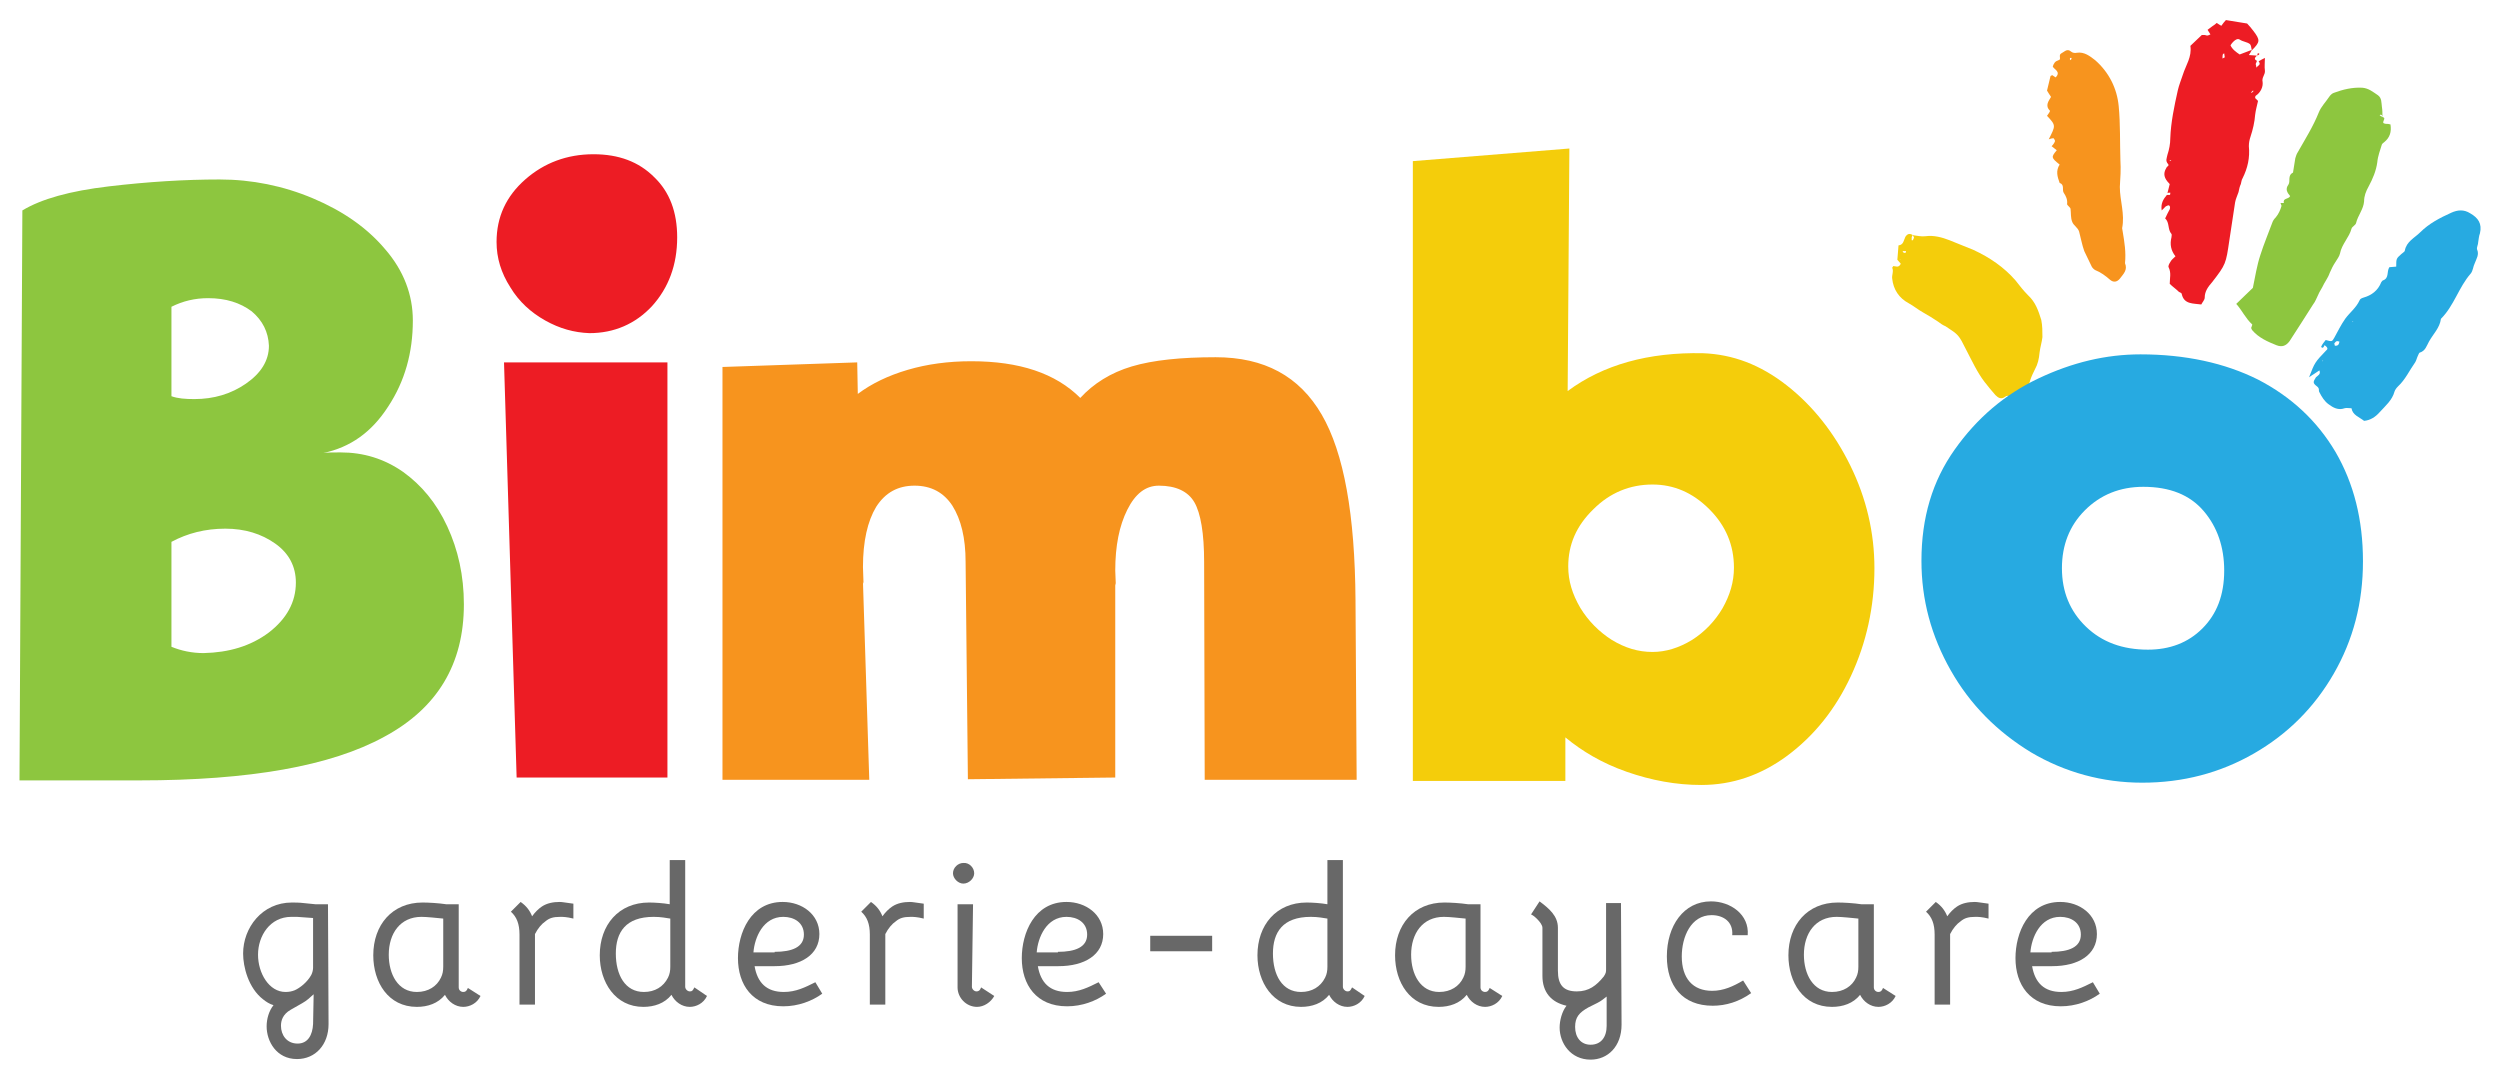 <?xml version="1.0" encoding="utf-8"?>
<!-- Generator: Adobe Illustrator 24.3.0, SVG Export Plug-In . SVG Version: 6.00 Build 0)  -->
<svg version="1.1" id="Layer_1" xmlns="http://www.w3.org/2000/svg" xmlns:xlink="http://www.w3.org/1999/xlink" x="0px" y="0px"
	 viewBox="0 0 436 188.3" style="enable-background:new 0 0 436 188.3;" xml:space="preserve">
<style type="text/css">
	.st0{fill-rule:evenodd;clip-rule:evenodd;fill:#E21A20;}
	.st1{fill-rule:evenodd;clip-rule:evenodd;fill:#ED1C24;}
	.st2{fill-rule:evenodd;clip-rule:evenodd;fill:#8DC63F;}
	.st3{fill-rule:evenodd;clip-rule:evenodd;fill:#27AAE1;}
	.st4{fill-rule:evenodd;clip-rule:evenodd;fill:#F4CD0B;}
	.st5{fill-rule:evenodd;clip-rule:evenodd;fill:#F7941E;}
	.st6{fill:#686868;}
	.st7{fill:#ED1C24;}
	.st8{fill:#F4CD0B;}
	.st9{fill:#F7941E;}
	.st10{fill:#8DC63F;}
	.st11{fill:#27AAE1;}
</style>
<g>
	<g>
		<path class="st0" d="M377.9,34c0-0.1,0-0.2,0.1-0.3C377.9,33.8,377.9,33.9,377.9,34C377.9,34,377.9,34,377.9,34z"/>
		<path class="st0" d="M393.7,9.8C393.6,9.8,393.6,9.8,393.7,9.8C393.6,9.7,393.6,9.7,393.7,9.8L393.7,9.8z"/>
		<path class="st1" d="M388.8,41.9c0.3-2.2,0.7-4.4,1-6.6c0.1-0.6,0.4-1.2,0.6-1.8c0.1-0.5,0.2-1,0.4-1.4c0.1-0.3,0.1-0.7,0.3-1
			c0.9-1.8,1.3-3.6,1.1-5.6c0-0.6,0.1-1.1,0.3-1.7c0.4-1.2,0.7-2.5,0.8-3.8c0.1-0.8,0.3-1.5,0.5-2.4c-0.1-0.1-0.3-0.3-0.5-0.5
			c0-0.1,0-0.3,0.1-0.4c0.9-0.6,1.3-1.6,1.2-2.4c-0.2-0.8,0.5-1.3,0.4-2c-0.1-0.7,0-1.4,0-2.2c-0.4,0.2-0.8,0.4-1.1,0.6
			c0.5,0.6-0.1,0.7-0.4,1.1c0-0.4-0.1-0.5-0.1-0.6c0-0.2,0.2-0.4,0.2-0.6c-0.6-0.3-0.3-0.6,0-0.9c-0.4,0-0.9-0.1-1.4-0.1
			c0.2-0.3,0.4-0.6,0.5-0.9c0,0,0,0,0,0c0,0,0,0,0,0c-0.7,0.3-1.4,0.5-2.1,0.8c-0.6-0.4-1.3-0.9-1.6-1.6c0.5-0.8,1.2-1.3,1.6-1
			c0.6,0.4,1.3,0.4,1.8,0.8c0.2,0.2,0.2,0.6,0.3,1c0,0,0,0,0,0c0,0,0,0,0,0.1c1.5-1.5,1.5-1.8,0.3-3.4c-0.4-0.5-0.7-0.9-1.1-1.3
			c-1.2-0.2-2.4-0.4-3.7-0.6c-0.3,0.3-0.5,0.6-0.8,1c-0.2-0.1-0.5-0.3-0.8-0.5c-0.2,0.2-0.5,0.4-0.8,0.6c-0.3,0.2-0.5,0.4-0.8,0.6
			c0.2,0.3,0.3,0.5,0.5,0.8c-0.2,0.1-0.4,0.2-0.6,0.2c-0.1,0-0.3-0.1-0.4-0.1c-0.1,0-0.3,0-0.5,0c-0.6,0.6-1.3,1.2-2,1.9
			c0.3,1.9-0.8,3.4-1.3,5c-0.3,0.9-0.7,1.9-0.9,2.8c-0.6,2.7-1.2,5.5-1.3,8.3c0,1-0.2,2-0.5,2.9c-0.1,0.6-0.4,1,0.1,1.6
			c0.3,0.3-0.2,0.4-0.3,0.7c-0.6,1-0.4,1.8,0.6,2.8c-0.1,0.5-0.3,1.1-0.4,1.6c0,0,0,0,0,0c0.1-0.1,0.3-0.1,0.5-0.1
			c0,0.1,0,0.4-0.1,0.4c-0.2,0-0.4,0-0.5,0c0,0,0,0,0,0.1c0,0,0,0,0-0.1c0,0,0,0,0,0c-0.6,0.7-1.1,1.5-0.9,2.7
			c0.3-0.3,0.5-0.5,0.7-0.7c0.2-0.1,0.4-0.2,0.5-0.2c0.3,0.1,0.3,0.4,0.2,0.7c-0.3,0.5-0.5,1-0.8,1.6c0.8,0.7,0.4,1.9,1.1,2.7
			c0.1,0.1,0,0.4,0,0.6c-0.3,1.2-0.1,2.3,0.7,3.3c-0.4,0.4-0.7,0.6-0.9,1c-0.2,0.3-0.4,0.7-0.3,0.9c0.5,1,0.2,1.9,0.2,2.9
			c0.5,0.5,1.1,0.9,1.6,1.4c0.2,0.1,0.5,0.2,0.5,0.4c0.4,1.8,2,1.6,3.4,1.8c0.2-0.4,0.6-0.8,0.6-1.2c0-1.1,0.6-1.9,1.3-2.7
			C388.2,46.1,388.2,46,388.8,41.9z M388,10c0,0-0.2,0.1-0.4,0.2c0-0.3,0-0.6,0.1-0.8c0,0,0.1,0,0.2-0.1C387.9,9.5,388,9.8,388,10z
			 M378.5,28.1c0,0-0.1-0.1-0.1-0.1c0,0,0-0.1,0.1-0.1c0.1,0,0.1,0,0.2,0C378.5,28,378.5,28,378.5,28.1z M393,15.9
			c-0.1,0.1-0.2,0.2-0.3,0.3c0,0-0.1-0.1-0.1-0.1c0.1-0.1,0.2-0.2,0.3-0.3C393,15.8,393,15.9,393,15.9z"/>
		<path class="st2" d="M397,60.2c-1.5-0.6-3.1-1.3-4.2-2.6c-0.1-0.1-0.1-0.2-0.2-0.4c0.1-0.3,0.2-0.5,0.2-0.6
			c-1.2-1.1-1.8-2.5-2.8-3.6c1-1,2-1.9,2.9-2.8c0.4-1.9,0.7-3.9,1.3-5.7c0.6-1.9,1.4-3.8,2.1-5.7c0.1-0.3,0.3-0.6,0.6-0.9
			c0.5-0.6,0.8-1.3,1-2c-0.1-0.2-0.1-0.4-0.2-0.5c0.2,0,0.4,0,0.6,0c-0.2-0.9,0.8-0.6,1.1-1.2c-0.5-0.6-0.9-1.2-0.3-2
			c0.4-0.6-0.2-1.6,0.8-2.1c0.1-0.8,0.3-1.7,0.4-2.5c0.1-0.3,0.2-0.7,0.4-1c1.3-2.3,2.7-4.5,3.7-7c0.4-1,1.2-1.8,1.8-2.7
			c0.2-0.3,0.5-0.6,0.8-0.7c1.6-0.6,3.3-1,5-0.9c1.1,0.1,1.8,0.7,2.7,1.3c0.7,0.5,0.6,1.3,0.7,2c0.1,0.6,0.1,1.2,0.1,1.8
			c0,0,0,0,0,0c0-0.1-0.1-0.2-0.1-0.3c0,0-0.1-0.1-0.2-0.1c-0.1,0-0.1,0.1-0.2,0.1c0.1,0.1,0.2,0.1,0.3,0.2c0,0,0.1,0,0.2,0.1
			c0,0,0,0.1,0,0.1c0,0,0,0,0-0.1c0,0,0,0,0,0c0.2,0.1,0.4,0.1,0.3,0.4c-0.3,0.7-0.2,0.7,0.3,0.8c0.3,0,0.5,0,0.8,0.1
			c0.2,1.3-0.1,2.3-1.1,3.1c-0.1,0.1-0.3,0.2-0.4,0.4c-0.3,1-0.7,2-0.8,3.1c-0.2,1.5-0.8,2.9-1.5,4.2c-0.5,0.9-0.8,1.7-0.8,2.6
			c-0.1,1.4-1.1,2.5-1.4,3.8c-0.1,0.4-0.7,0.6-0.8,1c-0.4,1.5-1.7,2.7-2,4.3c-0.1,0.5-0.5,1-0.8,1.5c-0.4,0.6-0.7,1.2-1,1.9
			c-0.3,0.9-0.9,1.6-1.3,2.5c-0.2,0.4-0.5,0.8-0.7,1.3c-0.3,0.6-0.5,1.2-0.9,1.7c-1.3,2.1-2.7,4.2-4.1,6.4
			C398.7,60.3,398,60.6,397,60.2z"/>
		<path class="st3" d="M423.6,59.6c0.7-1.3,1.9-2.4,2.1-4c2.3-2.3,3.1-5.5,5.2-7.9c0.4-0.5,0.4-1.2,0.7-1.8c0.3-0.8,0.8-1.5,0.4-2.4
			c-0.1-0.4,0.2-0.8,0.2-1.3c0.1-0.5,0.1-1,0.3-1.5c0.4-1.7-0.3-2.7-1.7-3.5c-1.1-0.7-2.2-0.6-3.3-0.1c-2,0.9-3.9,1.9-5.4,3.4
			c-1,1-2.4,1.6-2.7,3.2c0,0.2-0.4,0.4-0.6,0.6c-0.9,0.8-0.9,0.8-0.9,2.2c-0.4,0-0.8,0.1-1.2,0.1c-0.5,0.8,0,1.9-1.1,2.3
			c-0.1,0-0.2,0.2-0.3,0.3c-0.6,1.5-1.7,2.3-3.1,2.7c-0.3,0.1-0.6,0.2-0.7,0.5c-0.6,1.3-1.7,2.1-2.5,3.2c-0.7,1-1.3,2.2-1.9,3.3
			c-0.4,0.7-0.4,0.7-1.5,0.4c-0.3,0.4-0.6,0.7-0.8,1.2c0.4,0.5,0.6-0.4,0.6-0.3c0.6,0.4,0.6,0.7,0.3,0.9c-2,2.1-2,2.1-3,4.7
			c0.4-0.3,0.6-0.4,0.9-0.6c0.3-0.2,0.6-0.4,0.9-0.6c0.3,0.7-0.3,0.9-0.6,1.2c-0.5,0.8-0.6,1,0.2,1.6c0.5,0.4,0.2,0.7,0.4,1
			c0.4,0.8,0.9,1.6,1.6,2.1c0.8,0.6,1.7,1.1,2.8,0.7c0.3-0.1,0.7,0,1.2,0c0.2,1.2,1.3,1.5,2.2,2.2c1.1-0.1,2-0.7,2.7-1.5
			c1-1.1,2.2-2.1,2.6-3.6c0.1-0.3,0.3-0.6,0.6-0.9c1.3-1.2,2-2.8,3-4.2c0.2-0.3,0.3-0.8,0.5-1.2c0.1-0.2,0.2-0.5,0.3-0.5
			C423,61.2,423.2,60.3,423.6,59.6z M405.2,62.9c-0.1,0-0.1,0.1-0.2,0.1c0,0,0-0.1,0-0.1C405.1,62.9,405.1,62.9,405.2,62.9z
			 M408,59.6c0-0.1,0.1-0.1,0.1-0.2C408.1,59.4,408.1,59.5,408,59.6C408,59.6,408,59.6,408,59.6C408,59.6,408,59.6,408,59.6
			c-0.1,0.3-0.1,0.5-0.3,0.6c-0.1,0.1-0.3,0.1-0.5,0.1c0-0.1-0.1-0.3-0.1-0.4C407.3,59.7,407.4,59.3,408,59.6
			C407.9,59.6,407.9,59.6,408,59.6z M410.4,56l-0.1,0.2l0-0.2L410.4,56z"/>
		<path class="st4" d="M330.2,46.4c-0.1,0.1-0.2,0.3-0.2,0.3c0.3,0.6-0.1,1.3,0,1.9c0.2,1.9,1.2,3.4,2.9,4.3
			c0.9,0.5,1.6,1.1,2.5,1.6c0.9,0.5,1.7,1,2.6,1.6c0.4,0.3,0.8,0.6,1.3,0.8c2.3,1.5,2.3,1.5,3.6,4.1c1,1.9,1.9,3.9,3.2,5.6
			c0.6,0.8,1.3,1.6,1.9,2.3c0.5,0.5,1,0.8,1.7,0.3c0.5-0.4,0.9,0,1.4,0.3c0.5,0.3,0.9,0.3,1.3-0.2c0.4-0.4,0.9-0.7,1.4-1.1
			c-0.1-1.3,0.5-2.6,1.1-3.8c0.5-0.9,0.7-1.8,0.8-2.9c0.1-0.9,0.4-1.8,0.5-2.7c0-1,0-2-0.2-3c-0.5-1.6-1-3.1-2.3-4.3
			c-0.8-0.8-1.5-1.7-2.2-2.6c-2-2.3-4.5-4-7.3-5.3c-1.4-0.6-2.8-1.1-4.2-1.7c-1.3-0.5-2.7-0.9-4.2-0.7c-0.7,0.1-1.5-0.1-2.3-0.2
			c0,0,0,0,0,0c0.1,0.1,0.3,0.3,0.3,0.4c0,0.1-0.1,0.3-0.2,0.5c0,0-0.2,0-0.2,0c0-0.2,0-0.4,0-0.5c0-0.1,0.1-0.2,0.1-0.3
			c0,0,0,0,0-0.1c0,0,0,0,0.1,0c0,0,0,0,0,0c-0.5-0.3-0.9-0.3-1.3,0.3c-0.3,0.6-0.3,1.4-1.2,1.5c-0.1,0.9-0.1,1.7-0.2,2.5
			c0.2,0.2,0.4,0.5,0.6,0.7C331.1,46.8,330.6,46.4,330.2,46.4z M331.3,45.2l0.1,0l0,0.1L331.3,45.2z M332.4,44
			c-0.1,0.1-0.2,0.1-0.3,0.1c-0.1,0-0.2-0.1-0.3-0.3c0.2,0,0.4,0,0.6,0C332.4,43.9,332.4,44,332.4,44z"/>
		<path class="st5" d="M369.8,28c-0.1-3.2,0-6.4-0.3-9.5c-0.3-3.1-1.7-5.9-4.1-8c-0.9-0.7-1.9-1.5-3.2-1.3c-0.3,0.1-0.8,0-1-0.2
			c-0.7-0.6-1.1,0-1.7,0.3c-0.6,0.3,0.1,1.1-0.5,1.2c-0.6,0.2-0.8,0.5-1,1.1c0.2,0.5,1.5,0.9,0.5,1.9c-0.2-0.1-0.4-0.3-0.6-0.4
			c-0.1,0.1-0.3,0.1-0.3,0.2c-0.2,0.8-0.4,1.6-0.6,2.5c0.2,0.3,0.4,0.7,0.7,1.1c-0.4,0.7-1.1,1.5-0.2,2.4c0.1,0.1-0.3,0.6-0.5,0.9
			c1.6,1.7,1.5,1.7,0.3,4.1c0.3-0.1,0.6-0.2,0.8-0.2c0.1,0,0.3,0.4,0.3,0.5c-0.1,0.3-0.3,0.6-0.6,0.9c0.3,0.2,0.6,0.5,0.9,0.7
			c-1,1.2-1,1.3,0.5,2.5c-0.7,1.1-0.4,2.1,0,3.2c0.9,0.3,0.4,1.2,0.7,1.7c0.4,0.6,0.7,1.2,0.6,2c0,0.2,0.5,0.5,0.6,0.8
			c0.1,0.8,0,1.6,0.3,2.3c0.2,0.6,1,1,1.2,1.7c0.3,1.1,0.5,2.3,0.9,3.4c0.4,0.9,0.9,1.8,1.3,2.7c0.1,0.2,0.4,0.5,0.6,0.6
			c1,0.4,1.8,1,2.6,1.7c0.6,0.5,1.2,0.4,1.7-0.2c0.6-0.8,1.4-1.5,0.9-2.7c0.2-1.9-0.1-3.7-0.4-5.5c0-0.2-0.1-0.4-0.1-0.6
			c0.5-2.5-0.4-4.8-0.4-7.2C369.8,31,369.9,29.5,369.8,28z M361.2,10.4c0,0-0.1,0-0.2,0.1c0-0.1,0-0.3,0-0.4c0,0,0.2,0,0.3,0
			C361.3,10.2,361.2,10.3,361.2,10.4z"/>
		<path class="st0" d="M393.6,9.8C393.7,9.8,393.6,9.7,393.6,9.8C393.6,9.7,393.6,9.7,393.6,9.8C393.6,9.7,393.6,9.7,393.6,9.8z"/>
		<path class="st0" d="M394,9.3c0,0.1,0,0.2,0,0.2c-0.1,0.1-0.2,0.1-0.3,0.2c0-0.1,0-0.2,0-0.3C393.7,9.3,393.9,9.3,394,9.3z"/>
	</g>
	<g>
		<g>
			<path class="st6" d="M57.3,178.6c0,3.6-2.3,6.1-5.5,6.1c-3.6,0-5.3-3.1-5.3-5.7c0-1.3,0.4-2.7,1.2-3.7c-0.7-0.2-1.3-0.6-1.8-1
				c-2.6-2-3.5-5.7-3.5-8c0-4.5,3.3-8.9,8.5-8.9c0.5,0,1.3,0,2.1,0.1l2,0.2h2.2L57.3,178.6L57.3,178.6z M50.8,159.9
				c-3.7,0-5.8,3.3-5.8,6.6c0,3.2,1.9,6.5,4.8,6.5c0.6,0,1.1-0.1,1.6-0.3c0.9-0.4,2.2-1.4,2.9-2.7c0.2-0.4,0.3-0.9,0.3-1.2v-8.7
				l-2.8-0.2H50.8z M54.7,173.4c-0.2,0.2-0.6,0.5-0.9,0.8c-0.7,0.6-1.2,0.8-3.1,1.9c-1.4,0.8-1.7,1.9-1.7,2.8c0,1.6,1,3.1,2.9,3.1
				c1.8,0,2.6-1.5,2.7-3.4L54.7,173.4L54.7,173.4z"/>
			<path class="st6" d="M83.8,173.7c-0.6,1.3-1.9,1.9-3,1.9c-1.4,0-2.6-0.9-3.2-2.1c-1.2,1.5-3,2.1-4.9,2.1c-5,0-7.6-4.3-7.6-9
				c0-5.3,3.3-9.2,8.6-9.2c1,0,2.8,0.1,4.1,0.3H80v14.5c0,0.5,0.4,0.8,0.8,0.8c0.4,0,0.6-0.2,0.8-0.7L83.8,173.7z M77.3,160.2
				c-1.1-0.1-2.8-0.3-3.8-0.3c-3.7,0-5.7,2.9-5.7,6.6c0,3.4,1.6,6.5,4.9,6.5c2,0,3.5-1,4.2-2.5c0.3-0.6,0.4-1.2,0.4-1.9V160.2z"/>
			<path class="st6" d="M90.8,157.3c1,0.7,1.6,1.5,2,2.5c0.5-0.7,1.1-1.3,1.7-1.7c0.9-0.6,2-0.8,3.1-0.8c0.5,0,0.8,0.1,2.4,0.3v2.6
				c-1.2-0.3-1.8-0.3-2.3-0.3c-1.2,0-1.9,0.2-2.6,0.8c-0.6,0.4-1.3,1.2-1.8,2.2v12.3h-2.7V163c0-1.9-0.5-3.1-1.5-4L90.8,157.3z"/>
			<path class="st6" d="M119.5,172.1c0,0.4,0.4,0.8,0.8,0.8c0.4,0,0.5-0.1,0.8-0.7l2.2,1.5c-0.6,1.3-1.9,1.9-3,1.9
				c-1.4,0-2.6-0.9-3.2-2.1c-1.2,1.5-3,2.1-4.9,2.1c-4.9,0-7.6-4.3-7.6-9c0-5.3,3.3-9.2,8.6-9.2c0.9,0,2.5,0.1,3.6,0.3V150h2.7
				L119.5,172.1L119.5,172.1z M116.9,160.2c-0.7-0.1-1.6-0.3-2.9-0.3c-4.9,0-6.6,2.7-6.6,6.4c0,3.7,1.6,6.7,4.9,6.7
				c1.9,0,3.4-0.9,4.2-2.5c0.3-0.6,0.4-1.2,0.4-1.9V160.2z"/>
			<path class="st6" d="M143.4,173.3c-1.8,1.3-4.2,2.2-6.8,2.2c-5.4,0-7.9-3.8-7.9-8.4c0-4.4,2.2-9.8,7.8-9.8c3.4,0,6.4,2.2,6.4,5.6
				c0,3.6-3.2,5.6-7.8,5.6h-3.5c0.5,2.9,2.1,4.5,5.1,4.5c2.1,0,3.7-0.8,5.5-1.7L143.4,173.3z M135.1,166c3,0,5.1-0.8,5.1-3
				c0-2.1-1.7-3.1-3.6-3.1c-3.5,0-5,3.6-5.2,6.2H135.1z"/>
			<path class="st6" d="M151.9,157.3c1,0.7,1.6,1.5,2,2.5c0.5-0.7,1.1-1.3,1.7-1.7c0.9-0.6,2-0.8,3.1-0.8c0.5,0,0.8,0.1,2.4,0.3v2.6
				c-1.2-0.3-1.8-0.3-2.3-0.3c-1.2,0-1.9,0.2-2.6,0.8c-0.6,0.4-1.3,1.2-1.8,2.2v12.3h-2.7V163c0-1.9-0.5-3.1-1.5-4L151.9,157.3z"/>
			<path class="st6" d="M169.9,152.3c0,0.9-0.9,1.8-1.9,1.8c-0.9,0-1.8-0.9-1.8-1.8c0-1,0.9-1.8,1.8-1.8
				C169,150.4,169.9,151.3,169.9,152.3z M169.5,172.1c0,0.4,0.4,0.8,0.8,0.8c0.3,0,0.6-0.1,0.8-0.7l2.3,1.5c-0.6,1.1-1.8,1.9-3,1.9
				c-1.9,0-3.4-1.6-3.4-3.4v-14.5h2.7L169.5,172.1L169.5,172.1z"/>
			<path class="st6" d="M192.9,173.3c-1.8,1.3-4.2,2.2-6.8,2.2c-5.4,0-7.9-3.8-7.9-8.4c0-4.4,2.2-9.8,7.8-9.8c3.4,0,6.4,2.2,6.4,5.6
				c0,3.6-3.2,5.6-7.8,5.6H181c0.5,2.9,2.1,4.5,5.1,4.5c2.1,0,3.7-0.8,5.5-1.7L192.9,173.3z M184.5,166c3,0,5.1-0.8,5.1-3
				c0-2.1-1.7-3.1-3.6-3.1c-3.5,0-5,3.6-5.2,6.2H184.5z"/>
			<path class="st6" d="M200.6,165.9v-2.7h10.8v2.7H200.6z"/>
			<path class="st6" d="M234.2,172.1c0,0.4,0.4,0.8,0.8,0.8c0.4,0,0.5-0.1,0.8-0.7l2.2,1.5c-0.6,1.3-1.9,1.9-3,1.9
				c-1.4,0-2.6-0.9-3.2-2.1c-1.2,1.5-3,2.1-4.9,2.1c-4.9,0-7.6-4.3-7.6-9c0-5.3,3.3-9.2,8.6-9.2c0.9,0,2.5,0.1,3.6,0.3V150h2.7
				L234.2,172.1L234.2,172.1z M231.5,160.2c-0.7-0.1-1.6-0.3-2.9-0.3c-4.9,0-6.6,2.7-6.6,6.4c0,3.7,1.6,6.7,4.9,6.7
				c1.9,0,3.4-0.9,4.2-2.5c0.3-0.6,0.4-1.2,0.4-1.9V160.2z"/>
			<path class="st6" d="M262,173.7c-0.6,1.3-1.9,1.9-3,1.9c-1.4,0-2.6-0.9-3.2-2.1c-1.2,1.5-3,2.1-4.9,2.1c-5,0-7.6-4.3-7.6-9
				c0-5.3,3.3-9.2,8.6-9.2c1,0,2.8,0.1,4.1,0.3h2.2v14.5c0,0.5,0.4,0.8,0.8,0.8c0.4,0,0.6-0.2,0.8-0.7L262,173.7z M255.6,160.2
				c-1.1-0.1-2.8-0.3-3.8-0.3c-3.7,0-5.7,2.9-5.7,6.6c0,3.4,1.6,6.5,4.9,6.5c2,0,3.5-1,4.2-2.5c0.3-0.6,0.4-1.2,0.4-1.9V160.2z"/>
			<path class="st6" d="M282.8,178.7c0,3.8-2.4,6.1-5.4,6.1c-3.5,0-5.4-2.9-5.4-5.6c0-1.2,0.4-2.8,1.2-3.8c-2.7-0.6-4.2-2.4-4.2-5.2
				v-8.4c0-0.9-1.8-2.4-2-2.3l1.5-2.3c1.6,1.2,3.2,2.5,3.2,4.6v7.5c0,2.5,1,3.6,3.3,3.6c2.1,0,3.4-1,4.7-2.6v0
				c0.4-0.6,0.4-0.8,0.4-1.3v-11.5h2.6L282.8,178.7L282.8,178.7z M277,175.7c-1.6,0.9-2.3,1.7-2.3,3.4c0,1.8,1,3.1,2.7,3.1
				c1.8,0,2.8-1.3,2.8-3.3v-5.1c-0.5,0.4-1,0.8-1.6,1.1L277,175.7z"/>
			<path class="st6" d="M305.4,173.2c-2.1,1.5-4.4,2.2-6.7,2.2c-5.3,0-8-3.5-8-8.6c0-5.3,2.9-9.6,7.7-9.6c3.4,0,6.7,2.3,6.4,5.9
				h-2.7c0.2-2.3-1.5-3.5-3.6-3.5c-3.6,0-5.2,3.8-5.2,7.2c0,3.8,1.9,6,5.3,6c2,0,3.7-0.8,5.4-1.8L305.4,173.2z"/>
			<path class="st6" d="M330.6,173.7c-0.6,1.3-1.9,1.9-3,1.9c-1.4,0-2.6-0.9-3.2-2.1c-1.2,1.5-3,2.1-4.9,2.1c-5,0-7.6-4.3-7.6-9
				c0-5.3,3.3-9.2,8.6-9.2c1,0,2.8,0.1,4.1,0.3h2.2v14.5c0,0.5,0.4,0.8,0.8,0.8c0.4,0,0.6-0.2,0.8-0.7L330.6,173.7z M324.1,160.2
				c-1.1-0.1-2.8-0.3-3.8-0.3c-3.7,0-5.7,2.9-5.7,6.6c0,3.4,1.6,6.5,4.9,6.5c2,0,3.5-1,4.2-2.5c0.3-0.6,0.4-1.2,0.4-1.9V160.2z"/>
			<path class="st6" d="M337.6,157.3c1,0.7,1.6,1.5,2,2.5c0.5-0.7,1.1-1.3,1.7-1.7c0.9-0.6,2-0.8,3.1-0.8c0.5,0,0.8,0.1,2.4,0.3v2.6
				c-1.2-0.3-1.8-0.3-2.3-0.3c-1.2,0-1.9,0.2-2.6,0.8c-0.6,0.4-1.3,1.2-1.8,2.2v12.3h-2.7V163c0-1.9-0.5-3.1-1.5-4L337.6,157.3z"/>
			<path class="st6" d="M366.2,173.3c-1.8,1.3-4.2,2.2-6.8,2.2c-5.4,0-7.9-3.8-7.9-8.4c0-4.4,2.2-9.8,7.8-9.8c3.4,0,6.4,2.2,6.4,5.6
				c0,3.6-3.2,5.6-7.8,5.6h-3.5c0.5,2.9,2.1,4.5,5.1,4.5c2.1,0,3.7-0.8,5.5-1.7L366.2,173.3z M357.8,166c3,0,5.1-0.8,5.1-3
				c0-2.1-1.7-3.1-3.6-3.1c-3.5,0-5,3.6-5.2,6.2H357.8z"/>
		</g>
	</g>
	<path class="st7" d="M95.1,55.9c-2.5-1.4-4.6-3.3-6.1-5.8c-1.6-2.5-2.4-5.1-2.4-7.9c0-4.4,1.7-8,5-10.9c3.3-2.9,7.3-4.4,11.9-4.4
		c4.4,0,7.9,1.3,10.6,4c2.7,2.6,4,6.1,4,10.5c0,4.8-1.5,8.8-4.4,12c-2.9,3.1-6.6,4.7-10.9,4.7C100.1,58,97.6,57.3,95.1,55.9z
		 M87.9,63.2h28.5v72.4H90.1L87.9,63.2z"/>
	<path class="st8" d="M311.6,67.2c4.6,3.6,8.3,8.3,11.1,14c2.8,5.7,4.2,11.7,4.2,17.9c0,6.7-1.4,13-4.1,18.8
		c-2.7,5.8-6.4,10.4-11.1,13.9c-4.6,3.4-9.6,5.1-15,5.1c-4.4,0-8.7-0.8-13-2.3c-4.3-1.5-7.8-3.6-10.7-6v7.6h-26.6V28.1l27.3-2.2
		l-0.3,42.3c6.2-4.6,14.1-6.8,23.6-6.6C302.2,61.8,307,63.6,311.6,67.2z M295.1,111.6c2.2-1.4,4-3.3,5.3-5.5c1.3-2.3,2-4.6,2-7.1
		c0-3.9-1.4-7.3-4.3-10.2c-2.9-2.9-6.2-4.3-9.9-4.3c-3.9,0-7.4,1.4-10.3,4.3c-3,2.9-4.4,6.2-4.4,10c0,2.5,0.7,4.8,2.1,7.2
		c1.4,2.3,3.3,4.2,5.5,5.6c2.3,1.4,4.6,2.1,7.1,2.1C290.5,113.7,292.8,113,295.1,111.6z"/>
	<path class="st9" d="M236.6,136h-26.5l-0.1-38c0-5-0.6-8.5-1.7-10.4c-1.1-1.9-3.2-2.9-6.2-2.9c-2.3,0-4.1,1.4-5.5,4.2
		c-1.4,2.8-2.1,6.3-2.1,10.6l0.1,2.6l-0.1-0.4v33.9l-25.7,0.3L168.4,98c0-4.2-0.8-7.4-2.3-9.8c-1.5-2.3-3.7-3.5-6.6-3.5
		c-2.9,0-5.1,1.2-6.7,3.7c-1.5,2.5-2.3,6-2.3,10.5l0.1,2.9l-0.1-0.3l1.1,34.5H126v-72l23.5-0.8l0.1,5.5c2.4-1.8,5.3-3.2,8.7-4.2
		c3.4-1,7.1-1.5,11.1-1.5c8.4,0,14.7,2.1,19,6.4c2.3-2.5,5.3-4.4,9-5.5c3.7-1.1,8.6-1.6,14.6-1.6c8.5,0,14.6,3.3,18.5,10
		c3.9,6.7,5.8,17.5,5.9,32.4L236.6,136z"/>
	<path class="st10" d="M59.4,78.9c4,0,7.6,1.1,10.9,3.4c3.2,2.3,5.8,5.4,7.7,9.5c1.9,4.1,2.9,8.6,2.9,13.6
		c0,10.4-4.6,18.1-13.9,23.1c-9.3,5.1-23.5,7.6-42.7,7.6H3.4l0.5-99.4c3.3-2,8.3-3.4,15.1-4.2c6.8-0.8,13.2-1.2,19.3-1.2
		c5.6,0,11.1,1.1,16.3,3.3c5.2,2.2,9.4,5.1,12.6,8.9c3.2,3.7,4.8,7.9,4.8,12.4c0,5.6-1.4,10.6-4.3,15c-2.9,4.5-6.6,7.1-11.3,8.1
		C57.2,78.9,58.1,78.9,59.4,78.9z M43.9,54.3c-2-1.5-4.5-2.3-7.6-2.3c-2.3,0-4.4,0.5-6.4,1.5v15.6c1.1,0.4,2.4,0.5,4,0.5
		c3.4,0,6.4-0.9,9-2.7c2.6-1.8,4-4,4-6.6C46.8,57.9,45.8,55.9,43.9,54.3z M46.9,110.3c3.1-2.4,4.7-5.3,4.7-8.7
		c0-2.8-1.2-5.1-3.6-6.8c-2.4-1.7-5.3-2.6-8.7-2.6c-3.5,0-6.6,0.8-9.4,2.3v18.3c1.7,0.7,3.6,1.1,5.6,1.1
		C39.9,113.8,43.7,112.7,46.9,110.3z"/>
	<path class="st11" d="M354.2,131.2c-5.9-3.6-10.6-8.3-14-14.3c-3.4-6-5.1-12.3-5.1-19.1c0-7.5,1.9-13.9,5.8-19.4
		c3.9-5.5,8.7-9.6,14.6-12.4c5.9-2.8,11.8-4.2,17.8-4.2c7.8,0,14.7,1.5,20.5,4.4c5.8,3,10.3,7.2,13.5,12.6
		c3.2,5.5,4.8,11.8,4.8,19.1c0,7.2-1.7,13.7-5.1,19.6c-3.4,5.9-8,10.5-13.9,13.9c-5.9,3.4-12.4,5.1-19.5,5.1
		C366.7,136.5,360.1,134.7,354.2,131.2z M384.1,109.6c2.5-2.5,3.8-5.8,3.8-10.1c0-4.1-1.2-7.6-3.6-10.4c-2.4-2.8-5.9-4.2-10.5-4.2
		c-4.1,0-7.5,1.4-10.2,4.1c-2.7,2.7-4,6.1-4,10.1c0,4.1,1.4,7.5,4.2,10.2c2.8,2.7,6.4,4,10.8,4C378.4,113.3,381.6,112.1,384.1,109.6
		z"/>
</g>
</svg>

